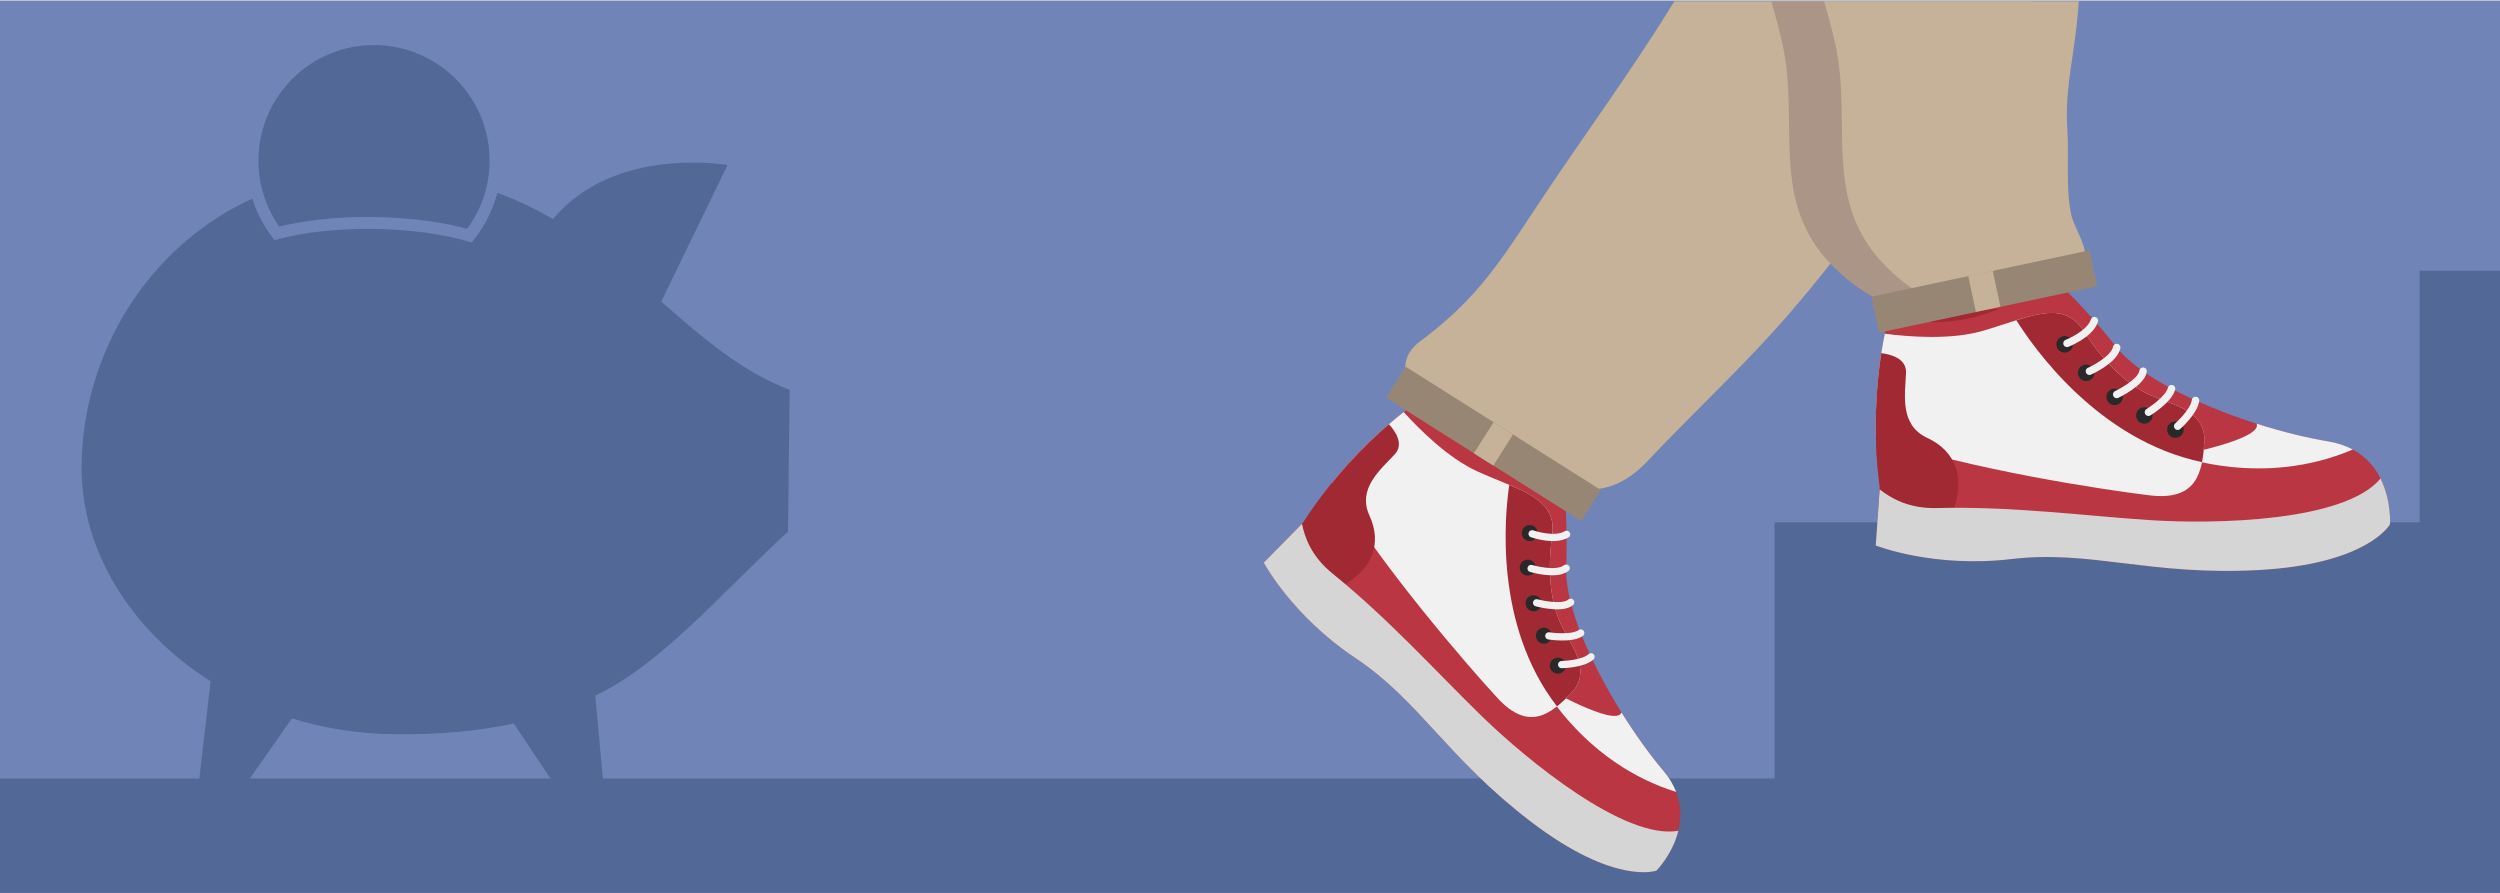 <?xml version="1.0" encoding="utf-8"?>
<!-- Generator: Adobe Illustrator 16.0.5, SVG Export Plug-In . SVG Version: 6.00 Build 0)  -->
<!DOCTYPE svg PUBLIC "-//W3C//DTD SVG 1.1//EN" "http://www.w3.org/Graphics/SVG/1.1/DTD/svg11.dtd">
<svg version="1.1" id="Layer_1" xmlns="http://www.w3.org/2000/svg" xmlns:xlink="http://www.w3.org/1999/xlink" x="0px" y="0px"
	 width="700px" height="250px" viewBox="0 0 700 250" enable-background="new 0 0 700 250" xml:space="preserve">
<rect fill="#D0D2D3" width="700" height="250"/>
<rect y="0.225" fill="#7084B7" width="700" height="249.774"/>
<polygon fill="#526998" points="677.489,75.798 677.489,146.247 496.883,146.247 496.883,234.629 700,234.629 700,75.798 "/>
<path fill="#526998" d="M22.842,130.271c0.512-42.686,33.854-82.679,83.884-82.083c19.849,0.237,35.158,5.616,48.11,13.151
	c17.244-20.743,48.878-15.134,48.878-15.134l-18.572,38.245c11.571,10.084,22.565,19.655,35.97,24.699l-0.47,39.688
	c-19.925,18.494-35.644,37.232-53.97,45.947l2.428,26.355l-12.704,0.236l-12.547-18.803c-9.836,2.139-20.788,3.16-33.539,3.008
	c-10.074-0.121-19.673-1.688-28.572-4.422l-13.44,19.164l-12.694-0.537l3.373-29.033C36.618,176.62,22.555,154.01,22.842,130.271"/>
<path fill="#526998" d="M104.516,62.429c10.218,0.121,19.586,1.438,26.944,3.538c4.469-5.681,7.198-12.799,7.289-20.579
	c0.22-18.793-14.828-34.209-33.62-34.432c-18.79-0.225-34.203,14.826-34.427,33.618c-0.097,7.783,2.458,14.962,6.789,20.748
	C84.899,63.399,94.296,62.305,104.516,62.429"/>
<path fill="none" stroke="#7084B7" stroke-width="3.33" stroke-miterlimit="10" d="M104.516,62.429
	c10.218,0.121,19.586,1.438,26.944,3.538c4.469-5.681,7.198-12.799,7.289-20.579c0.22-18.793-14.828-34.209-33.62-34.432
	c-18.79-0.225-34.203,14.826-34.427,33.618c-0.097,7.783,2.458,14.962,6.789,20.748C84.899,63.399,94.296,62.305,104.516,62.429z"/>
<rect y="217.977" fill="#526998" width="700" height="32.021"/>
<path d="M350.756,16.425c-0.004-0.007-0.005-0.019-0.009-0.026c-0.051-0.202-0.24-0.895-0.255-0.945
	c0-0.002-0.002-0.013-0.002-0.013s0.002,0.011,0.003,0.016c0.01,0.036,0.053,0.198,0.16,0.591
	C350.718,16.287,350.746,16.391,350.756,16.425L350.756,16.425z"/>
<path fill="#F1B289" d="M440.541,135.688l-19.416,16.023c0,0-31.387-23.168-27.127-30.041c2.333-3.764-4.893,7.107,8.352-12.395
	L440.541,135.688C438.316,137.976,440.541,135.688,440.541,135.688"/>
<path fill="#B93642" d="M396.395,112.896c0,0-17.49,11.655-31.408,33.293l-11.123,11.348c0,0,7.824,14.824,25.72,26.764
	c17.897,11.938,25.511,27.791,49.104,45.795c23.592,18.004,35.143,13.664,35.143,13.664s13.72-13.965,1.848-28.012
	c-11.873-14.047-27.54-40.99-27.158-56.666c0,0,0.834-16.197-1.546-29.696c-2.376-13.498-14.698-1.97-14.698-1.97
	s-7.764-3.908-15.955-10.584C399.529,111.298,398.428,111.463,396.395,112.896"/>
<path fill="#F1F1F1" d="M432.098,192.143c0,0,11.812,21.721,37.23,29.602c-0.764-1.971-1.939-3.984-3.645-6.002
	c-3.721-4.402-7.814-10.074-11.671-16.268C452.471,203.864,432.098,192.143,432.098,192.143"/>
<path fill="#F1F1F1" d="M439.844,194.174c5.537-5.695,1.26-11.832-2.178-18.158c-3.435-6.326-4.544-15.648-3.056-26.154
	c1.485-10.508-9.06-12.479-20.976-17.887c-8.18-3.711-16.306-11.855-20.601-16.601c-4.313,3.36-12.19,10.096-20.162,19.931
	c13.458,22.75,38.097,51.118,46.419,60.137C428.117,205.006,434.311,199.87,439.844,194.174"/>
<path fill="#A02933" d="M435.961,197.79c1.344-1.068,2.631-2.326,3.883-3.615c5.537-5.695,1.261-11.832-2.178-18.158
	c-3.435-6.328-4.544-15.648-3.058-26.156c1.094-7.729-4.323-10.84-12.011-14.096C421.328,144.276,418.295,174.971,435.961,197.79"/>
<path fill="#292929" d="M430.035,150.713c-0.803,0.941-2.217,1.055-3.157,0.254c-0.942-0.805-1.054-2.217-0.252-3.158
	c0.803-0.941,2.216-1.057,3.159-0.252C430.727,148.36,430.837,149.774,430.035,150.713"/>
<path fill="#292929" d="M429.459,160.383c-0.803,0.941-2.217,1.051-3.158,0.25c-0.94-0.803-1.053-2.215-0.25-3.158
	c0.802-0.939,2.217-1.053,3.156-0.25C430.15,158.028,430.263,159.442,429.459,160.383"/>
<path fill="#292929" d="M431.102,170.374c-0.804,0.941-2.218,1.053-3.158,0.25c-0.941-0.803-1.056-2.217-0.252-3.156
	c0.803-0.941,2.217-1.055,3.156-0.252C431.791,168.018,431.904,169.432,431.102,170.374"/>
<path fill="#292929" d="M433.977,179.446c-0.803,0.943-2.217,1.055-3.156,0.252c-0.941-0.803-1.056-2.215-0.254-3.158
	c0.803-0.941,2.218-1.053,3.159-0.25C434.666,177.09,434.779,178.504,433.977,179.446"/>
<path fill="#292929" d="M437.888,187.836c-0.803,0.939-2.217,1.055-3.157,0.252c-0.941-0.803-1.056-2.219-0.252-3.158
	c0.803-0.943,2.217-1.053,3.159-0.252C438.578,185.481,438.689,186.895,437.888,187.836"/>
<path fill="none" stroke="#F1F1F1" stroke-width="2.029" stroke-linecap="round" stroke-linejoin="round" stroke-miterlimit="10" d="
	M428.987,149.467c0,0,6.294,2.193,9.657,0.145 M428.707,159.178c0,0,7.054,2.078,9.813-0.096 M430.248,168.786
	c0,0,7.211,1.938,9.545-0.156 M433.674,178.047c0,0,6.418,1.006,8.931-0.809 M437.263,186.086c0,0,6.03-0.109,8.215-2.186"/>
<path fill="#A02933" d="M383.452,144.362c-3.501-7.58,3.171-12.927,7.087-17.166c2.6-2.813,0.238-6.357-1.643-8.424
	c-6.371,5.487-15.752,14.736-23.911,27.419l-5.964,6.084l14.957,12.754C384.773,159.913,386.949,151.94,383.452,144.362"/>
<path fill="#D5D5D5" d="M469.945,232.618c-14.963,2.666-42.34-19.723-55.014-32.062c-13.111-12.766-25.856-27.029-41.924-40.051
	c-5.865-4.754-7.694-10.105-8.459-13.867l-10.687,10.9c0,0,7.826,14.824,25.722,26.764c17.897,11.938,25.51,27.791,49.104,45.795
	c23.592,18.004,35.143,13.664,35.143,13.664S468.331,239.174,469.945,232.618"/>
<path fill="#A02933" d="M421.219,130.518c0,0-12.24-3.776-19.221-12.154C395.021,109.989,421.219,130.518,421.219,130.518"/>
<path fill="#F1B289" d="M577.591,114.679l-41.404,5.002l-3.448-33.593l42.777-9.263
	C576.146,108.173,577.591,114.679,577.591,114.679"/>
<path fill="#B93642" d="M528.713,89.247c0,0-5.923,20.848-2.368,47.144l-1.136,16.346c0,0,16.06,6.396,38.094,3.791
	c22.031-2.605,38.614,4.74,69.177,3.08c30.559-1.658,36.72-12.793,36.72-12.793s1.422-20.137-17.293-23.216
	c-18.717-3.08-49.041-13.741-59.229-26.297c0,0-10.186-13.267-21.085-22.269c-10.895-9.003-12.853,8.291-12.853,8.291
	s-8.707,2.128-19.604,2.368C530.104,85.894,529.351,86.761,528.713,89.247"/>
<path fill="#F1F1F1" d="M609.759,127.544c0,0,23.804,9.142,49.023-1.683c-1.918-1.035-4.188-1.831-6.877-2.273
	c-5.865-0.965-12.874-2.675-20.043-4.956C633.588,123.108,609.759,127.544,609.759,127.544"/>
<path fill="#F1F1F1" d="M617.196,123.954c0.534-8.174-6.929-10.128-13.859-12.793c-6.929-2.665-14.036-9.239-19.897-18.479
	c-5.866-9.24-15.46-3.73-28.431,0c-8.899,2.561-20.729,1.606-27.274,0.756c-1.135,5.522-2.811,16.082-2.484,29.132
	c25.785,8.849,64.101,14.622,76.666,16.131C615.242,140.301,616.664,132.127,617.196,123.954"/>
<path fill="#A02933" d="M616.568,129.391c0.339-1.739,0.508-3.586,0.628-5.436c0.534-8.175-6.929-10.13-13.859-12.795
	c-6.929-2.664-14.036-9.238-19.9-18.478c-4.313-6.798-10.646-5.614-18.858-3.025C569.277,97.186,587.436,123.305,616.568,129.391"/>
<path fill="#292929" d="M580.418,96.413c0,1.276-1.033,2.31-2.31,2.31c-1.275,0-2.309-1.033-2.309-2.31
	c0-1.275,1.033-2.31,2.309-2.31C579.385,94.104,580.418,95.138,580.418,96.413"/>
<path fill="#292929" d="M586.438,104.385c0,1.276-1.036,2.311-2.312,2.311c-1.274,0-2.309-1.034-2.309-2.311
	c0-1.274,1.034-2.31,2.309-2.31C585.401,102.075,586.438,103.11,586.438,104.385"/>
<path fill="#292929" d="M594.41,111.127c0,1.276-1.036,2.31-2.312,2.31c-1.274,0-2.31-1.033-2.31-2.31c0-1.274,1.035-2.31,2.31-2.31
	C593.374,108.817,594.41,109.853,594.41,111.127"/>
<path fill="#292929" d="M602.737,116.323c0,1.275-1.035,2.309-2.309,2.309c-1.276,0-2.312-1.033-2.312-2.309
	c0-1.277,1.035-2.311,2.312-2.311C601.702,114.013,602.737,115.046,602.737,116.323"/>
<path fill="#292929" d="M611.421,120.289c0,1.275-1.035,2.311-2.309,2.311c-1.276,0-2.312-1.035-2.312-2.311s1.036-2.31,2.312-2.31
	C610.386,117.979,611.421,119.014,611.421,120.289"/>
<path fill="none" stroke="#F1F1F1" stroke-width="2.093" stroke-linecap="round" stroke-linejoin="round" stroke-miterlimit="10" d="
	M578.762,96.135c0,0,6.406-2.49,7.676-6.349 M585.041,103.942c0,0,6.925-3.087,7.637-6.641 M592.678,110.45
	c0,0,6.955-3.302,7.387-6.508 M601.564,115.426c0,0,5.708-3.504,6.466-6.608 M609.759,119.334c0,0,4.659-4.12,4.984-7.213"/>
<path fill="#A02933" d="M539.611,122.599c-7.818-3.606-6.16-12.268-5.923-18.213c0.156-3.947-4.067-5.148-6.928-5.512
	c-1.326,8.57-2.5,22.105-0.416,37.518l-0.609,8.765h20.273C551.055,133.916,547.429,126.204,539.611,122.599"/>
<path fill="#D5D5D5" d="M666.543,133.98c-9.959,12.104-46.422,12.854-64.627,11.651c-18.831-1.244-38.376-3.91-59.699-3.377
	c-7.783,0.193-12.799-2.781-15.917-5.222l-1.091,15.705c0,0,16.061,6.396,38.092,3.791c22.033-2.605,38.615,4.74,69.179,3.082
	c30.559-1.66,36.72-12.795,36.72-12.795S669.664,140.206,666.543,133.98"/>
<path fill="#A02933" d="M559.986,86.463c0,0-12.133,5.227-23.215,3.324C525.692,87.885,559.986,86.463,559.986,86.463"/>
<path fill="#C6B298" d="M578.862,36.494c-0.709-10.526,1.359-18.486,2.517-28.707c0.28-2.473,0.504-4.941,0.701-7.406h-84.84
	c1.11,3.827,2.178,7.721,3.09,11.768c5.036,22.317-4.043,44.213,14.328,62.562c6.827,6.818,15.766,12.27,25.578,12.27
	c8.363,0,42.057-3.61,43.602-14.613c0.517-3.676-3.182-8.84-3.917-12.331C578.367,52.605,579.369,44.065,578.862,36.494z"/>
<path fill="#C6B298" d="M468.799,0.381c-12.478,20.374-26.525,39.138-39.766,59.317c-10.135,15.447-16.746,24.96-31.371,35.847
	c-14.723,10.971,13.645,30.543,21.388,33.604c16.525,6.537,29.015,14.044,42.319-0.108c11.506-12.234,23.821-23.71,35.182-36.22
	c19.151-21.087,35.62-45.818,53.188-68.282c5.886-7.521,13.612-15.838,19.179-24.158H468.799z"/>
<path fill="#AA9586" d="M513.844,12.149c-0.913-4.047-1.98-7.941-3.091-11.768h-14.794c1.11,3.827,2.178,7.721,3.09,11.768
	c5.036,22.317-4.043,44.214,14.328,62.561c6.827,6.82,15.767,12.271,25.578,12.271c1.917,0,5.181-0.193,9.071-0.618
	c-7.549-1.604-14.381-6.185-19.855-11.652C509.802,56.363,518.879,34.467,513.844,12.149z"/>
<rect x="524.468" y="76.422" transform="matrix(0.978 -0.208 0.208 0.978 -4.81 117.414)" fill="#988675" width="62.413" height="10.293"/>
<rect x="385.959" y="119.287" transform="matrix(0.845 0.534 -0.534 0.845 131.176 -204.22)" fill="#988675" width="64.643" height="10.292"/>
<rect x="552.165" y="76.423" transform="matrix(0.978 -0.208 0.208 0.978 -4.813 117.369)" fill="#C6B298" width="7.019" height="10.291"/>
<rect x="415.061" y="119.287" transform="matrix(0.845 0.534 -0.534 0.845 131.158 -204.204)" fill="#C6B298" width="6.44" height="10.293"/>
</svg>
